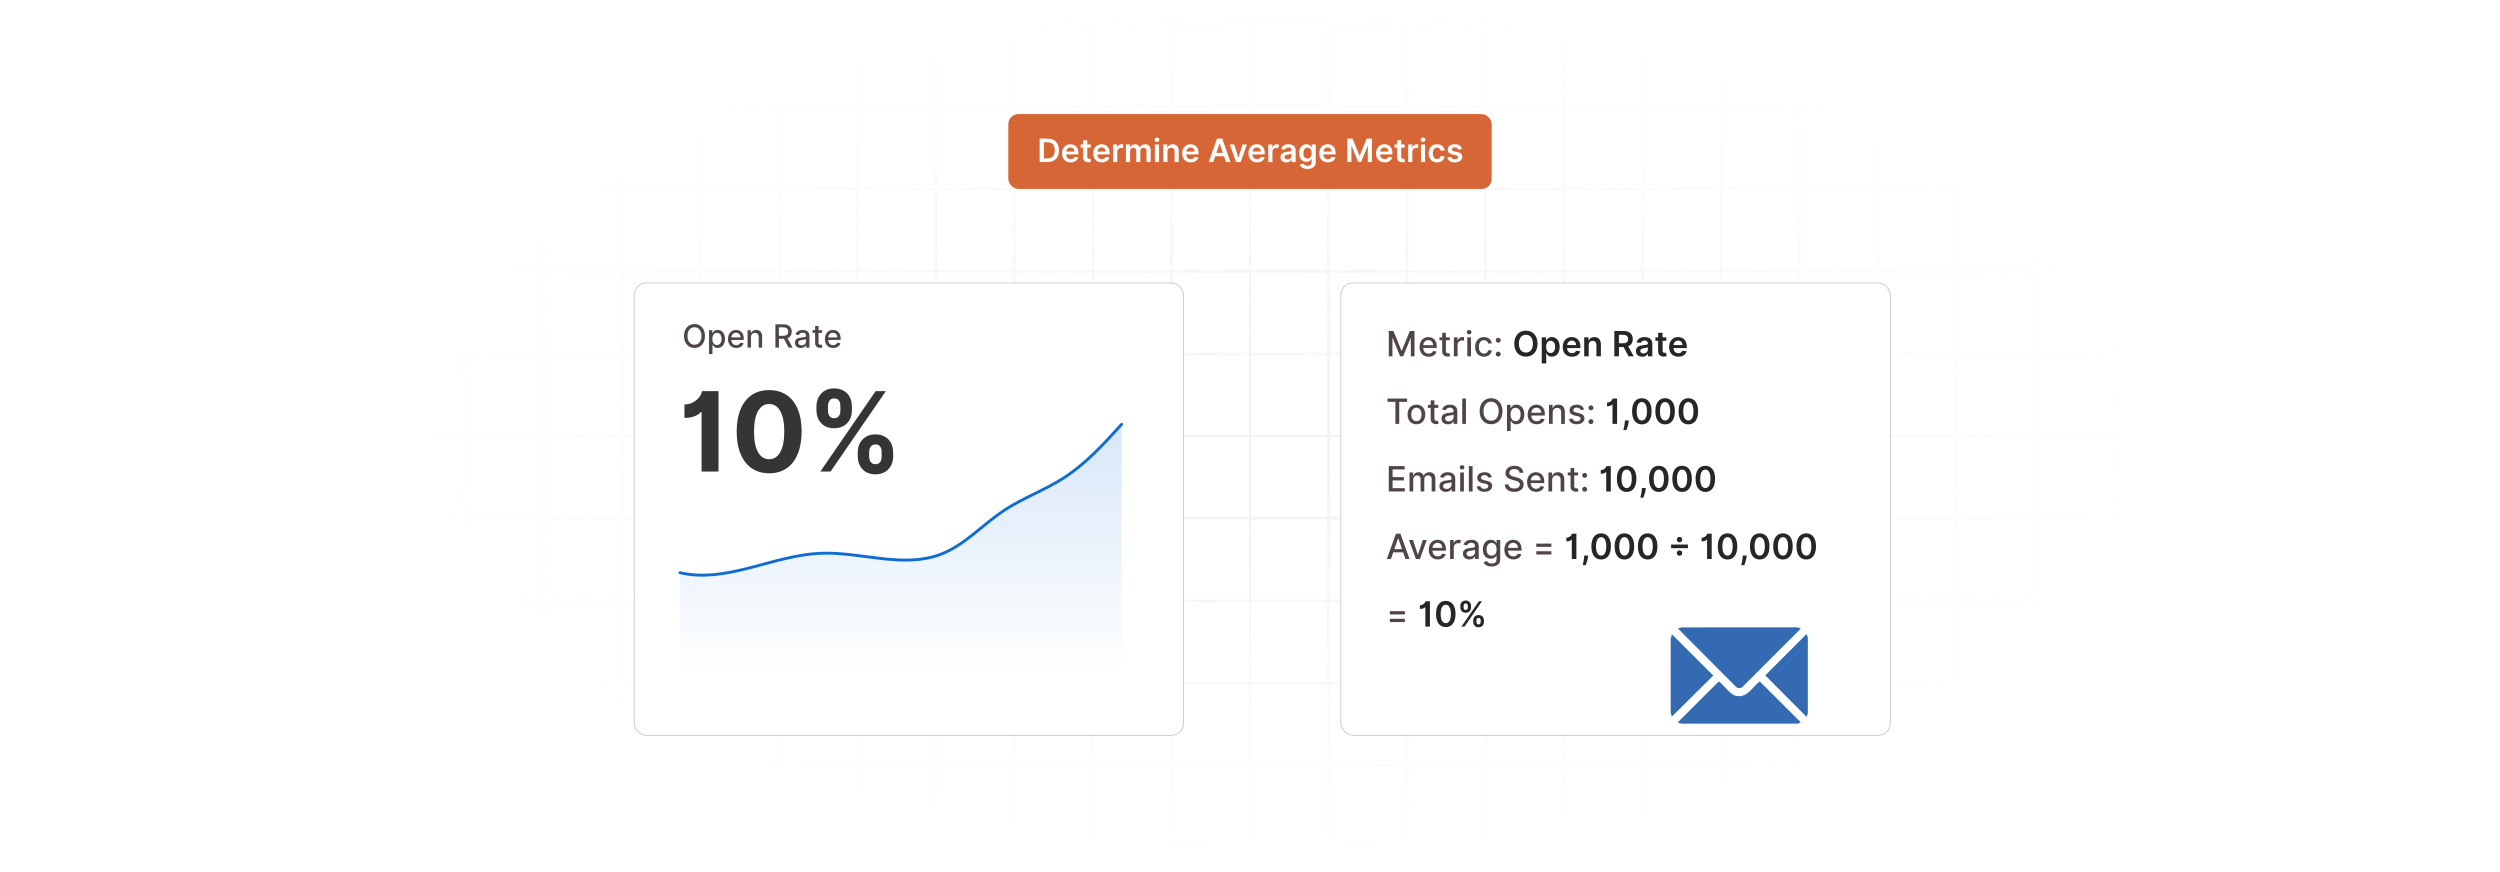 <?xml version="1.0" encoding="UTF-8"?>
<svg id="Layer_1" data-name="Layer 1" xmlns="http://www.w3.org/2000/svg" xmlns:xlink="http://www.w3.org/1999/xlink" viewBox="0 0 860 300">
  <defs>
    <filter id="luminosity-invert" x="39.647" y="-.272" width="782.115" height="300.272" color-interpolation-filters="sRGB" filterUnits="userSpaceOnUse">
      <feColorMatrix result="cm" values="-1 0 0 0 1 0 -1 0 0 1 0 0 -1 0 1 0 0 0 1 0"/>
    </filter>
    <radialGradient id="radial-gradient" cx="439.235" cy="148.479" fx="439.235" fy="148.479" r="298.487" gradientTransform="translate(0 74.962) scale(1 .495)" gradientUnits="userSpaceOnUse">
      <stop offset=".123" stop-color="#000" stop-opacity=".95"/>
      <stop offset="1" stop-color="#000" stop-opacity="0"/>
    </radialGradient>
    <mask id="mask" x="39.647" y="-.272" width="782.115" height="300.272" maskUnits="userSpaceOnUse">
      <g filter="url(#luminosity-invert)">
        <rect x="39.647" y="-.272" width="782.115" height="300.272" fill="url(#radial-gradient)"/>
      </g>
    </mask>
    <filter id="drop-shadow-1" x="187.88" y="66.938" width="249.6" height="216.48" filterUnits="userSpaceOnUse">
      <feOffset dx="4" dy="4"/>
      <feGaussianBlur result="blur" stdDeviation="10"/>
      <feFlood flood-color="#221f20" flood-opacity=".07"/>
      <feComposite in2="blur" operator="in"/>
      <feComposite in="SourceGraphic"/>
    </filter>
    <linearGradient id="linear-gradient" x1="309.864" y1="231.58" x2="309.864" y2="127.924" gradientUnits="userSpaceOnUse">
      <stop offset="0" stop-color="#0f6cd3" stop-opacity="0"/>
      <stop offset="1" stop-color="#0f6cd3"/>
    </linearGradient>
    <filter id="drop-shadow-2" x="430.76" y="66.938" width="250.08" height="216.48" filterUnits="userSpaceOnUse">
      <feOffset dx="4" dy="4"/>
      <feGaussianBlur result="blur-2" stdDeviation="10"/>
      <feFlood flood-color="#221f20" flood-opacity=".07"/>
      <feComposite in2="blur-2" operator="in"/>
      <feComposite in="SourceGraphic"/>
    </filter>
  </defs>
  <rect y="0" width="860" height="300" fill="#fff"/>
  <g mask="url(#mask)">
    <g opacity=".4">
      <path d="M808.41,291.922H51.59V8.078h756.819v283.845ZM52.09,291.422h755.819V8.578H52.09v282.845Z" fill="#e6e6e6" stroke="#d6d6d6" stroke-miterlimit="10" stroke-width=".25"/>
      <rect x="51.84" y="36.413" width="756.319" height=".5" fill="#e6e6e6" stroke="#d6d6d6" stroke-miterlimit="10" stroke-width=".25"/>
      <rect x="51.84" y="64.747" width="756.319" height=".5" fill="#e6e6e6" stroke="#d6d6d6" stroke-miterlimit="10" stroke-width=".25"/>
      <rect x="51.84" y="93.082" width="756.319" height=".5" fill="#e6e6e6" stroke="#d6d6d6" stroke-miterlimit="10" stroke-width=".25"/>
      <rect x="51.84" y="121.415" width="756.319" height=".5" fill="none" stroke="#d6d6d6" stroke-miterlimit="10" stroke-width=".25"/>
      <rect x="51.84" y="149.75" width="756.319" height=".5" fill="#e6e6e6" stroke="#d6d6d6" stroke-miterlimit="10" stroke-width=".25"/>
      <rect x="51.84" y="178.084" width="756.319" height=".5" fill="#e6e6e6" stroke="#d6d6d6" stroke-miterlimit="10" stroke-width=".25"/>
      <rect x="51.84" y="206.418" width="756.319" height=".5" fill="#e6e6e6" stroke="#d6d6d6" stroke-miterlimit="10" stroke-width=".25"/>
      <rect x="51.84" y="234.753" width="756.319" height=".5" fill="#e6e6e6" stroke="#d6d6d6" stroke-miterlimit="10" stroke-width=".25"/>
      <rect x="51.84" y="263.087" width="756.319" height=".5" fill="#e6e6e6" stroke="#d6d6d6" stroke-miterlimit="10" stroke-width=".25"/>
      <rect x="780.898" y="8.328" width=".5" height="283.345" fill="#e6e6e6" stroke="#d6d6d6" stroke-miterlimit="10" stroke-width=".25"/>
      <rect x="753.887" y="8.328" width=".5" height="283.345" fill="#e6e6e6" stroke="#d6d6d6" stroke-miterlimit="10" stroke-width=".25"/>
      <rect x="726.875" y="8.328" width=".5" height="283.345" fill="#e6e6e6" stroke="#d6d6d6" stroke-miterlimit="10" stroke-width=".25"/>
      <rect x="699.864" y="8.328" width=".5" height="283.345" fill="#e6e6e6" stroke="#d6d6d6" stroke-miterlimit="10" stroke-width=".25"/>
      <rect x="672.852" y="8.328" width=".5" height="283.345" fill="#e6e6e6" stroke="#d6d6d6" stroke-miterlimit="10" stroke-width=".25"/>
      <rect x="645.841" y="8.328" width=".5" height="283.345" fill="#e6e6e6" stroke="#d6d6d6" stroke-miterlimit="10" stroke-width=".25"/>
      <rect x="618.83" y="8.328" width=".5" height="283.345" fill="#e6e6e6" stroke="#d6d6d6" stroke-miterlimit="10" stroke-width=".25"/>
      <rect x="591.818" y="8.328" width=".5" height="283.345" fill="#e6e6e6" stroke="#d6d6d6" stroke-miterlimit="10" stroke-width=".25"/>
      <rect x="564.807" y="8.328" width=".5" height="283.345" fill="#e6e6e6" stroke="#d6d6d6" stroke-miterlimit="10" stroke-width=".25"/>
      <rect x="537.795" y="8.328" width=".5" height="283.345" fill="#e6e6e6" stroke="#d6d6d6" stroke-miterlimit="10" stroke-width=".25"/>
      <rect x="510.784" y="8.328" width=".5" height="283.345" fill="#e6e6e6" stroke="#d6d6d6" stroke-miterlimit="10" stroke-width=".25"/>
      <rect x="483.772" y="8.328" width=".5" height="283.345" fill="#e6e6e6" stroke="#d6d6d6" stroke-miterlimit="10" stroke-width=".25"/>
      <rect x="456.761" y="8.328" width=".5" height="283.345" fill="#e6e6e6" stroke="#d6d6d6" stroke-miterlimit="10" stroke-width=".25"/>
      <rect x="429.75" y="8.328" width=".5" height="283.345" fill="#e6e6e6" stroke="#d6d6d6" stroke-miterlimit="10" stroke-width=".25"/>
      <rect x="402.738" y="8.328" width=".5" height="283.345" fill="#e6e6e6" stroke="#d6d6d6" stroke-miterlimit="10" stroke-width=".25"/>
      <rect x="375.727" y="8.328" width=".5" height="283.345" fill="#e6e6e6" stroke="#d6d6d6" stroke-miterlimit="10" stroke-width=".25"/>
      <rect x="348.716" y="8.328" width=".5" height="283.345" fill="#e6e6e6" stroke="#d6d6d6" stroke-miterlimit="10" stroke-width=".25"/>
      <rect x="321.704" y="8.328" width=".5" height="283.345" fill="#e6e6e6" stroke="#d6d6d6" stroke-miterlimit="10" stroke-width=".25"/>
      <rect x="294.693" y="8.328" width=".5" height="283.345" fill="#e6e6e6" stroke="#d6d6d6" stroke-miterlimit="10" stroke-width=".25"/>
      <rect x="267.682" y="8.328" width=".5" height="283.345" fill="#e6e6e6" stroke="#d6d6d6" stroke-miterlimit="10" stroke-width=".25"/>
      <rect x="240.67" y="8.328" width=".5" height="283.345" fill="#e6e6e6" stroke="#d6d6d6" stroke-miterlimit="10" stroke-width=".25"/>
      <rect x="213.659" y="8.328" width=".5" height="283.345" fill="#e6e6e6" stroke="#d6d6d6" stroke-miterlimit="10" stroke-width=".25"/>
      <rect x="186.648" y="8.328" width=".5" height="283.345" fill="#e6e6e6" stroke="#d6d6d6" stroke-miterlimit="10" stroke-width=".25"/>
      <rect x="159.636" y="8.328" width=".5" height="283.345" fill="#e6e6e6" stroke="#d6d6d6" stroke-miterlimit="10" stroke-width=".25"/>
      <rect x="132.625" y="8.328" width=".5" height="283.345" fill="#e6e6e6" stroke="#d6d6d6" stroke-miterlimit="10" stroke-width=".25"/>
      <rect x="105.613" y="8.328" width=".5" height="283.345" fill="#e6e6e6" stroke="#d6d6d6" stroke-miterlimit="10" stroke-width=".25"/>
      <rect x="78.602" y="8.328" width=".5" height="283.345" fill="#e6e6e6" stroke="#d6d6d6" stroke-miterlimit="10" stroke-width=".25"/>
    </g>
  </g>
  <g>
    <rect x="214.159" y="93.332" width="188.996" height="155.607" rx="4.163" ry="4.163" fill="#fff" filter="url(#drop-shadow-1)" stroke="#bcbcbc" stroke-miterlimit="10" stroke-width=".25"/>
    <g>
      <path d="M238.904,119.688c-2.078,0-3.606-1.555-3.606-4.109,0-2.559,1.527-4.109,3.606-4.109,2.07,0,3.602,1.551,3.602,4.109s-1.531,4.109-3.602,4.109ZM238.904,112.571c-1.379,0-2.406,1.059-2.406,3.008s1.027,3.008,2.406,3.008c1.375,0,2.406-1.059,2.406-3.008s-1.031-3.008-2.406-3.008Z" fill="#4f4547"/>
      <path d="M243.912,113.579h1.141v.973h.098c.207-.371.609-1.051,1.723-1.051,1.449,0,2.519,1.145,2.519,3.09,0,1.941-1.055,3.106-2.508,3.106-1.094,0-1.523-.668-1.734-1.051h-.07v3.184h-1.168v-8.25ZM246.623,118.7c1.043,0,1.59-.918,1.59-2.121,0-1.191-.531-2.086-1.59-2.086-1.02,0-1.566.832-1.566,2.086,0,1.262.562,2.121,1.566,2.121Z" fill="#4f4547"/>
      <path d="M250.431,116.618c0-1.844,1.102-3.117,2.773-3.117,1.359,0,2.656.848,2.656,3.016v.414h-4.266c.031,1.156.703,1.805,1.703,1.805.664,0,1.172-.289,1.383-.856l1.105.199c-.266.977-1.191,1.621-2.5,1.621-1.77,0-2.856-1.219-2.856-3.082ZM254.716,116.055c-.004-.918-.598-1.59-1.504-1.59-.949,0-1.566.738-1.613,1.59h3.117Z" fill="#4f4547"/>
      <path d="M258.33,119.579h-1.168v-6h1.121v.977h.074c.277-.637.867-1.055,1.77-1.055,1.227,0,2.043.777,2.043,2.262v3.816h-1.168v-3.676c0-.871-.48-1.391-1.273-1.391-.812,0-1.398.547-1.398,1.504v3.562Z" fill="#4f4547"/>
      <path d="M266.74,111.579h2.852c1.855,0,2.769,1.035,2.769,2.508,0,1.074-.488,1.891-1.469,2.254l1.773,3.238h-1.375l-1.625-3.027h-1.719v3.027h-1.207v-8ZM269.478,115.512c1.176,0,1.668-.523,1.668-1.426,0-.906-.492-1.473-1.684-1.473h-1.516v2.898h1.531Z" fill="#4f4547"/>
      <path d="M273.459,117.883c0-1.363,1.164-1.66,2.301-1.793,1.078-.125,1.516-.117,1.516-.543v-.027c0-.68-.387-1.074-1.141-1.074-.785,0-1.223.41-1.395.836l-1.098-.25c.391-1.094,1.391-1.531,2.477-1.531.953,0,2.328.348,2.328,2.094v3.984h-1.141v-.82h-.047c-.223.449-.781.953-1.773.953-1.141,0-2.027-.648-2.027-1.828ZM277.279,117.415v-.773c-.168.168-1.066.27-1.445.32-.676.09-1.23.312-1.23.938,0,.578.477.875,1.137.875.973,0,1.539-.648,1.539-1.359Z" fill="#4f4547"/>
      <path d="M282.802,114.516h-1.23v3.301c0,.676.34.801.719.801.188,0,.332-.035.41-.051l.211.965c-.137.051-.387.121-.758.125-.922.019-1.754-.508-1.75-1.598v-3.543h-.879v-.938h.879v-1.438h1.168v1.438h1.23v.938Z" fill="#4f4547"/>
      <path d="M283.759,116.618c0-1.844,1.102-3.117,2.773-3.117,1.359,0,2.656.848,2.656,3.016v.414h-4.266c.031,1.156.703,1.805,1.703,1.805.664,0,1.172-.289,1.383-.856l1.105.199c-.266.977-1.191,1.621-2.5,1.621-1.77,0-2.856-1.219-2.856-3.082ZM288.044,116.055c-.004-.918-.598-1.59-1.504-1.59-.949,0-1.566.738-1.613,1.59h3.117Z" fill="#4f4547"/>
    </g>
    <g>
      <path d="M247.17,162.215h-5.833v-20.499h-.257c-.594.918-2.579,2.053-5.631,2.053v-4.646c3.551,0,5.928-2.877,5.996-4.564h5.726v27.656Z" fill="#353535"/>
      <path d="M253.424,148.413c.014-9.06,4.227-14.232,11.168-14.232,6.928,0,11.181,5.186,11.168,14.232-.014,9.115-4.213,14.409-11.168,14.409-6.968-.014-11.195-5.32-11.168-14.409ZM269.791,148.413c0-6.279-2.053-9.438-5.199-9.438-3.16,0-5.199,3.159-5.212,9.438-.014,6.374,2.039,9.562,5.212,9.562,3.16,0,5.212-3.188,5.199-9.562Z" fill="#353535"/>
      <path d="M280.867,139.744c.014-3.35,2.215-6.144,6.077-6.144,3.984,0,6.117,2.795,6.104,6.144v1.458c.013,3.35-2.174,6.117-6.104,6.117-3.943,0-6.063-2.795-6.077-6.117v-1.458ZM301.204,134.559h3.524l-19.014,27.656h-3.524l19.014-27.656ZM284.823,141.202c.014,1.323.527,2.66,2.12,2.66,1.647,0,2.161-1.337,2.147-2.66v-1.458c.013-1.323-.446-2.688-2.147-2.688-1.607,0-2.106,1.404-2.12,2.688v1.458ZM295.06,155.57c.013-3.321,2.188-6.144,6.09-6.144,3.97,0,6.104,2.795,6.09,6.144v1.459c.013,3.321-2.174,6.144-6.09,6.144-3.957,0-6.077-2.823-6.09-6.144v-1.459ZM298.989,157.029c.013,1.282.513,2.66,2.161,2.66s2.147-1.337,2.133-2.66v-1.459c.014-1.323-.432-2.687-2.133-2.687-1.621,0-2.147,1.363-2.161,2.687v1.459Z" fill="#353535"/>
    </g>
    <g>
      <path d="M233.903,197.005c15.958,3.763,31.932-5.978,48.313-6.674,13.9-.591,28.371,5.3,41.374.351,8.233-3.134,14.309-10.113,21.642-14.995,6.496-4.324,13.97-6.986,20.547-11.185,7.694-4.912,13.919-11.765,20.046-18.533v87.032h-151.922v-35.996Z" fill="url(#linear-gradient)" opacity=".2"/>
      <path d="M233.903,197.005c15.958,3.763,31.932-5.978,48.313-6.674,13.9-.591,28.371,5.3,41.374.351,8.233-3.134,14.309-10.113,21.642-14.995,6.496-4.324,13.97-6.986,20.547-11.185,7.694-4.912,13.919-11.765,20.046-18.533" fill="none" stroke="#0f6cd3" stroke-linecap="round" stroke-linejoin="round"/>
    </g>
  </g>
  <g>
    <g>
      <rect x="457.261" y="93.332" width="188.996" height="155.607" rx="4.163" ry="4.163" fill="#fff" filter="url(#drop-shadow-2)" stroke="#bcbcbc" stroke-miterlimit="10" stroke-width=".25"/>
      <g>
        <path d="M479.334,113.86l2.776,6.777h.102l2.776-6.777h1.596v8.719h-1.251v-6.31h-.081l-2.571,6.297h-1.039l-2.571-6.301h-.081v6.314h-1.251v-8.719h1.596Z" fill="#4f4547"/>
        <path d="M488.332,119.352c0-2.01,1.201-3.397,3.022-3.397,1.481,0,2.896.924,2.896,3.286v.451h-4.649c.034,1.261.767,1.967,1.856,1.967.724,0,1.277-.315,1.507-.932l1.205.217c-.29,1.065-1.299,1.767-2.725,1.767-1.929,0-3.112-1.328-3.112-3.358ZM493.002,118.739c-.004-1.001-.651-1.732-1.639-1.732-1.034,0-1.707.804-1.758,1.732h3.397Z" fill="#4f4547"/>
        <path d="M498.727,117.061h-1.341v3.598c0,.736.37.873.783.873.204,0,.362-.039.447-.056l.23,1.052c-.148.055-.421.132-.825.136-1.005.021-1.912-.554-1.907-1.741v-3.861h-.958v-1.022h.958v-1.566h1.272v1.566h1.341v1.022Z" fill="#4f4547"/>
        <path d="M500.136,116.04h1.23v1.039h.068c.238-.703.894-1.137,1.66-1.137.161,0,.413.013.54.029v1.218c-.102-.029-.399-.076-.664-.076-.902,0-1.562.617-1.562,1.473v3.993h-1.272v-6.539Z" fill="#4f4547"/>
        <path d="M504.585,114.273c0-.417.361-.762.805-.762.439,0,.805.345.805.762s-.366.758-.805.758c-.443,0-.805-.341-.805-.758ZM504.746,116.04h1.273v6.539h-1.273v-6.539Z" fill="#4f4547"/>
        <path d="M507.44,119.339c0-1.997,1.191-3.385,3.035-3.385,1.485,0,2.562.877,2.699,2.196h-1.239c-.136-.612-.63-1.124-1.438-1.124-1.065,0-1.772.882-1.772,2.282,0,1.426.694,2.324,1.772,2.324.728,0,1.277-.417,1.438-1.124h1.239c-.141,1.273-1.142,2.201-2.687,2.201-1.898,0-3.048-1.4-3.048-3.371Z" fill="#4f4547"/>
        <path d="M514.535,117.048c0-.464.383-.847.852-.847.464,0,.852.383.852.847,0,.473-.388.852-.852.852-.469,0-.852-.379-.852-.852ZM514.535,121.808c0-.464.383-.848.852-.848.464,0,.852.384.852.848,0,.473-.388.852-.852.852-.469,0-.852-.379-.852-.852Z" fill="#4f4547"/>
        <path d="M524.912,122.698c-2.291,0-4.006-1.664-4.006-4.479,0-2.818,1.715-4.479,4.006-4.479,2.286,0,4.006,1.66,4.006,4.479s-1.72,4.479-4.006,4.479ZM524.912,115.159c-1.418,0-2.418,1.077-2.418,3.061s1,3.061,2.418,3.061c1.422,0,2.418-1.077,2.418-3.061s-.996-3.061-2.418-3.061Z" fill="#262626"/>
        <path d="M530.357,116.04h1.516v1.081h.09c.233-.473.715-1.166,1.868-1.166,1.512,0,2.699,1.184,2.699,3.363,0,2.154-1.153,3.376-2.694,3.376-1.124,0-1.631-.669-1.873-1.145h-.065v3.482h-1.541v-8.991ZM533.405,121.429c1.018,0,1.555-.894,1.555-2.12,0-1.218-.528-2.09-1.555-2.09-.991,0-1.536.821-1.536,2.09s.553,2.12,1.536,2.12Z" fill="#262626"/>
        <path d="M537.572,119.347c0-2.018,1.222-3.393,3.095-3.393,1.609,0,2.988,1.009,2.988,3.304v.473h-4.555c.013,1.119.673,1.774,1.669,1.774.664,0,1.175-.289,1.384-.843l1.438.162c-.273,1.137-1.319,1.882-2.844,1.882-1.971,0-3.176-1.308-3.176-3.359ZM542.179,118.692c-.009-.89-.605-1.537-1.49-1.537-.92,0-1.537.702-1.584,1.537h3.074Z" fill="#262626"/>
        <path d="M546.507,122.579h-1.541v-6.539h1.473v1.111h.076c.299-.729.971-1.196,1.95-1.196,1.35,0,2.243.894,2.239,2.461v4.163h-1.541v-3.925c0-.873-.477-1.397-1.273-1.397-.812,0-1.383.545-1.383,1.49v3.831Z" fill="#262626"/>
        <path d="M555.329,113.86h3.269c2.001,0,3.073,1.124,3.073,2.788,0,1.184-.54,2.061-1.566,2.474l1.886,3.457h-1.763l-1.711-3.193h-1.609v3.193h-1.579v-8.719ZM558.364,118.075c1.171,0,1.698-.498,1.698-1.427,0-.928-.527-1.469-1.707-1.469h-1.447v2.896h1.456Z" fill="#262626"/>
        <path d="M562.761,120.744c0-1.473,1.214-1.852,2.482-1.988,1.153-.123,1.617-.144,1.617-.587v-.025c0-.644-.392-1.01-1.106-1.01-.754,0-1.188.384-1.341.83l-1.44-.204c.341-1.191,1.397-1.805,2.772-1.805,1.247,0,2.656.519,2.656,2.248v4.376h-1.481v-.898h-.051c-.281.55-.894,1.03-1.92,1.03-1.247,0-2.188-.681-2.188-1.967ZM566.865,120.233v-.77c-.2.162-1.01.264-1.414.319-.69.098-1.204.345-1.204.936,0,.566.459.86,1.103.86.928,0,1.516-.618,1.516-1.346Z" fill="#262626"/>
        <path d="M573.227,117.232h-1.29v3.38c0,.621.311.758.698.758.191,0,.366-.038.451-.06l.26,1.205c-.166.055-.468.14-.906.153-1.158.033-2.052-.571-2.044-1.801v-3.636h-.928v-1.192h.928v-1.566h1.541v1.566h1.29v1.192Z" fill="#262626"/>
        <path d="M574.173,119.347c0-2.018,1.223-3.393,3.096-3.393,1.608,0,2.988,1.009,2.988,3.304v.473h-4.556c.013,1.119.673,1.774,1.669,1.774.664,0,1.175-.289,1.384-.843l1.44.162c-.273,1.137-1.32,1.882-2.845,1.882-1.971,0-3.176-1.308-3.176-3.359ZM578.779,118.692c-.008-.89-.605-1.537-1.49-1.537-.919,0-1.536.702-1.583,1.537h3.073Z" fill="#262626"/>
        <path d="M477.308,137.102h6.748v1.133h-2.721v7.586h-1.31v-7.586h-2.717v-1.133Z" fill="#4f4547"/>
        <path d="M484.198,142.582c0-2.035,1.205-3.385,3.049-3.385,1.843,0,3.048,1.35,3.048,3.385,0,2.022-1.205,3.371-3.048,3.371-1.844,0-3.049-1.35-3.049-3.371ZM489.009,142.577c0-1.251-.561-2.315-1.758-2.315-1.205,0-1.767,1.065-1.767,2.315,0,1.256.561,2.308,1.767,2.308,1.196,0,1.758-1.052,1.758-2.308Z" fill="#4f4547"/>
        <path d="M494.772,140.303h-1.342v3.598c0,.736.371.873.784.873.204,0,.361-.039.446-.056l.231,1.052c-.149.055-.422.132-.826.136-1.005.021-1.911-.554-1.907-1.741v-3.861h-.958v-1.022h.958v-1.566h1.272v1.566h1.342v1.022Z" fill="#4f4547"/>
        <path d="M495.875,143.973c0-1.485,1.269-1.81,2.507-1.954,1.175-.136,1.652-.128,1.652-.592v-.029c0-.741-.422-1.171-1.243-1.171-.856,0-1.333.447-1.52.911l-1.195-.273c.425-1.192,1.515-1.669,2.698-1.669,1.039,0,2.538.379,2.538,2.281v4.343h-1.243v-.894h-.052c-.242.489-.852,1.038-1.933,1.038-1.243,0-2.209-.706-2.209-1.992ZM500.038,143.462v-.843c-.183.183-1.162.294-1.575.349-.736.098-1.341.341-1.341,1.022,0,.631.519.954,1.238.954,1.06,0,1.678-.707,1.678-1.481Z" fill="#4f4547"/>
        <path d="M504.285,145.821h-1.273v-8.719h1.273v8.719Z" fill="#4f4547"/>
        <path d="M512.929,145.94c-2.265,0-3.93-1.694-3.93-4.479,0-2.788,1.665-4.479,3.93-4.479,2.257,0,3.925,1.69,3.925,4.479s-1.668,4.479-3.925,4.479ZM512.929,138.183c-1.503,0-2.622,1.154-2.622,3.278s1.119,3.278,2.622,3.278c1.499,0,2.622-1.154,2.622-3.278s-1.123-3.278-2.622-3.278Z" fill="#4f4547"/>
        <path d="M518.395,139.282h1.243v1.06h.106c.226-.404.664-1.145,1.877-1.145,1.58,0,2.746,1.247,2.746,3.367,0,2.116-1.149,3.385-2.733,3.385-1.191,0-1.66-.729-1.89-1.145h-.077v3.47h-1.272v-8.991ZM521.35,144.863c1.137,0,1.733-1,1.733-2.312,0-1.299-.579-2.273-1.733-2.273-1.11,0-1.707.907-1.707,2.273,0,1.375.613,2.312,1.707,2.312Z" fill="#4f4547"/>
        <path d="M525.508,142.594c0-2.01,1.201-3.397,3.022-3.397,1.481,0,2.896.924,2.896,3.286v.451h-4.649c.034,1.261.767,1.967,1.856,1.967.724,0,1.277-.315,1.507-.932l1.205.217c-.29,1.065-1.299,1.767-2.725,1.767-1.929,0-3.112-1.328-3.112-3.358ZM530.178,141.981c-.004-1.001-.651-1.732-1.639-1.732-1.034,0-1.707.804-1.758,1.732h3.397Z" fill="#4f4547"/>
        <path d="M534.123,145.821h-1.273v-6.539h1.223v1.065h.08c.303-.694.945-1.149,1.929-1.149,1.337,0,2.227.847,2.227,2.465v4.159h-1.272v-4.006c0-.949-.523-1.516-1.388-1.516-.886,0-1.524.596-1.524,1.639v3.883Z" fill="#4f4547"/>
        <path d="M543.765,141.083c-.149-.439-.516-.877-1.308-.877-.724,0-1.269.357-1.264.86-.005.442.307.685,1.025.856l1.039.238c1.2.276,1.788.847,1.788,1.77,0,1.184-1.094,2.022-2.674,2.022-1.469,0-2.431-.651-2.644-1.81l1.23-.186c.153.643.643.971,1.405.971.834,0,1.375-.397,1.375-.903,0-.408-.294-.69-.924-.83l-1.107-.242c-1.226-.273-1.788-.89-1.788-1.818,0-1.157,1.048-1.937,2.524-1.937,1.414,0,2.21.664,2.474,1.682l-1.153.204Z" fill="#4f4547"/>
        <path d="M546.436,140.291c0-.464.383-.847.852-.847.464,0,.852.383.852.847,0,.473-.388.852-.852.852-.469,0-.852-.379-.852-.852ZM546.436,145.05c0-.464.383-.848.852-.848.464,0,.852.384.852.848,0,.473-.388.852-.852.852-.469,0-.852-.379-.852-.852Z" fill="#4f4547"/>
        <path d="M556.28,145.821h-1.584v-6.701h-.072c-.17.269-.821.647-1.801.647v-1.277c1.2,0,1.907-1.005,1.941-1.388h1.516v8.719Z" fill="#262626"/>
        <path d="M560.274,145.097c-.119,1.072-.592,2.315-.796,2.853h-1.039c.124-.516.426-1.69.498-2.844l.03-.477h1.362l-.056.469Z" fill="#262626"/>
        <path d="M561.432,141.47c.004-2.849,1.264-4.487,3.358-4.487s3.359,1.644,3.359,4.487c0,2.86-1.256,4.521-3.359,4.517-2.103,0-3.358-1.66-3.358-4.517ZM566.557,141.47c-.004-2.078-.681-3.172-1.767-3.172-1.081,0-1.758,1.094-1.763,3.172-.004,2.095.678,3.185,1.763,3.185,1.09,0,1.767-1.09,1.767-3.185Z" fill="#262626"/>
        <path d="M569.435,141.47c.004-2.849,1.264-4.487,3.358-4.487s3.359,1.644,3.359,4.487c0,2.86-1.256,4.521-3.359,4.517-2.103,0-3.358-1.66-3.358-4.517ZM574.56,141.47c-.004-2.078-.681-3.172-1.767-3.172-1.081,0-1.758,1.094-1.763,3.172-.004,2.095.678,3.185,1.763,3.185,1.09,0,1.767-1.09,1.767-3.185Z" fill="#262626"/>
        <path d="M577.438,141.47c.004-2.849,1.264-4.487,3.358-4.487s3.359,1.644,3.359,4.487c0,2.86-1.256,4.521-3.359,4.517-2.103,0-3.358-1.66-3.358-4.517ZM582.562,141.47c-.004-2.078-.681-3.172-1.767-3.172-1.081,0-1.758,1.094-1.763,3.172-.004,2.095.678,3.185,1.763,3.185,1.09,0,1.767-1.09,1.767-3.185Z" fill="#262626"/>
        <path d="M477.738,160.344h5.466v1.133h-4.15v2.656h3.865v1.128h-3.865v2.669h4.201v1.133h-5.517v-8.719Z" fill="#4f4547"/>
        <path d="M484.871,162.524h1.223v1.065h.08c.273-.72.916-1.149,1.78-1.149.872,0,1.473.434,1.758,1.149h.068c.315-.698,1.022-1.149,1.963-1.149,1.183,0,2.018.745,2.018,2.239v4.385h-1.273v-4.266c0-.886-.553-1.26-1.226-1.26-.83,0-1.312.57-1.312,1.357v4.168h-1.269v-4.347c0-.711-.489-1.179-1.196-1.179-.724,0-1.341.612-1.341,1.494v4.031h-1.273v-6.539Z" fill="#4f4547"/>
        <path d="M495.167,167.215c0-1.485,1.269-1.81,2.508-1.954,1.175-.136,1.651-.128,1.651-.592v-.029c0-.741-.421-1.171-1.243-1.171-.856,0-1.332.447-1.52.911l-1.196-.273c.426-1.192,1.516-1.669,2.699-1.669,1.039,0,2.537.379,2.537,2.281v4.343h-1.243v-.894h-.051c-.243.489-.852,1.038-1.933,1.038-1.243,0-2.21-.706-2.21-1.992ZM499.331,166.705v-.843c-.184.183-1.163.294-1.575.349-.737.098-1.342.341-1.342,1.022,0,.631.519.954,1.239.954,1.06,0,1.678-.707,1.678-1.481Z" fill="#4f4547"/>
        <path d="M502.143,160.757c0-.417.362-.762.805-.762.439,0,.805.345.805.762s-.366.758-.805.758c-.442,0-.805-.341-.805-.758ZM502.305,162.524h1.272v6.539h-1.272v-6.539Z" fill="#4f4547"/>
        <path d="M506.565,169.063h-1.272v-8.719h1.272v8.719Z" fill="#4f4547"/>
        <path d="M512.025,164.325c-.148-.439-.515-.877-1.307-.877-.724,0-1.269.357-1.265.86-.004.442.307.685,1.026.856l1.038.238c1.201.276,1.788.847,1.788,1.77,0,1.184-1.094,2.022-2.673,2.022-1.469,0-2.431-.651-2.644-1.81l1.23-.186c.153.643.644.971,1.405.971.834,0,1.375-.397,1.375-.903,0-.408-.294-.69-.924-.83l-1.106-.242c-1.227-.273-1.788-.89-1.788-1.818,0-1.157,1.047-1.937,2.524-1.937,1.413,0,2.209.664,2.474,1.682l-1.154.204Z" fill="#4f4547"/>
        <path d="M520.941,161.362c-1.073,0-1.75.549-1.75,1.29-.004.834.902,1.153,1.584,1.328l.852.222c1.106.273,2.507.881,2.507,2.452,0,1.477-1.179,2.554-3.227,2.554-1.954,0-3.176-.975-3.261-2.554h1.319c.076.949.92,1.4,1.933,1.4,1.12,0,1.933-.562,1.933-1.413,0-.775-.72-1.082-1.651-1.329l-1.03-.28c-1.4-.379-2.269-1.09-2.269-2.304,0-1.503,1.341-2.503,3.091-2.503,1.772,0,3.006,1.013,3.044,2.409h-1.269c-.094-.805-.805-1.272-1.805-1.272Z" fill="#4f4547"/>
        <path d="M525.316,165.836c0-2.01,1.201-3.397,3.022-3.397,1.481,0,2.896.924,2.896,3.286v.451h-4.649c.034,1.261.767,1.967,1.856,1.967.724,0,1.277-.315,1.507-.932l1.205.217c-.29,1.065-1.299,1.767-2.725,1.767-1.929,0-3.112-1.328-3.112-3.358ZM529.986,165.223c-.004-1.001-.651-1.732-1.639-1.732-1.034,0-1.707.804-1.758,1.732h3.397Z" fill="#4f4547"/>
        <path d="M533.932,169.063h-1.273v-6.539h1.223v1.065h.08c.303-.694.945-1.149,1.929-1.149,1.337,0,2.227.847,2.227,2.465v4.159h-1.272v-4.006c0-.949-.523-1.516-1.388-1.516-.886,0-1.524.596-1.524,1.639v3.883Z" fill="#4f4547"/>
        <path d="M542.879,163.545h-1.342v3.598c0,.736.371.873.784.873.204,0,.361-.039.446-.056l.231,1.052c-.149.055-.422.132-.826.136-1.005.021-1.911-.554-1.907-1.741v-3.861h-.958v-1.022h.958v-1.566h1.272v1.566h1.342v1.022Z" fill="#4f4547"/>
        <path d="M544.274,163.533c0-.464.384-.847.852-.847.464,0,.852.383.852.847,0,.473-.388.852-.852.852-.468,0-.852-.379-.852-.852ZM544.274,168.292c0-.464.384-.848.852-.848.464,0,.852.384.852.848,0,.473-.388.852-.852.852-.468,0-.852-.379-.852-.852Z" fill="#4f4547"/>
        <path d="M554.119,169.063h-1.583v-6.701h-.072c-.171.269-.822.647-1.801.647v-1.277c1.2,0,1.907-1.005,1.94-1.388h1.516v8.719Z" fill="#262626"/>
        <path d="M556.207,164.712c.005-2.849,1.265-4.487,3.359-4.487s3.358,1.644,3.358,4.487c0,2.86-1.256,4.521-3.358,4.517-2.103,0-3.359-1.66-3.359-4.517ZM561.333,164.712c-.005-2.078-.682-3.172-1.767-3.172-1.082,0-1.759,1.094-1.763,3.172-.004,2.095.677,3.185,1.763,3.185,1.09,0,1.767-1.09,1.767-3.185Z" fill="#262626"/>
        <path d="M566.117,168.339c-.119,1.072-.592,2.315-.797,2.853h-1.038c.123-.516.426-1.69.498-2.844l.029-.477h1.362l-.055.469Z" fill="#262626"/>
        <path d="M567.273,164.712c.005-2.849,1.265-4.487,3.359-4.487s3.358,1.644,3.358,4.487c0,2.86-1.256,4.521-3.358,4.517-2.103,0-3.359-1.66-3.359-4.517ZM572.399,164.712c-.005-2.078-.682-3.172-1.767-3.172-1.082,0-1.759,1.094-1.763,3.172-.004,2.095.677,3.185,1.763,3.185,1.09,0,1.767-1.09,1.767-3.185Z" fill="#262626"/>
        <path d="M575.276,164.712c.005-2.849,1.265-4.487,3.359-4.487s3.358,1.644,3.358,4.487c0,2.86-1.256,4.521-3.358,4.517-2.103,0-3.359-1.66-3.359-4.517ZM580.402,164.712c-.005-2.078-.682-3.172-1.767-3.172-1.082,0-1.759,1.094-1.763,3.172-.004,2.095.677,3.185,1.763,3.185,1.09,0,1.767-1.09,1.767-3.185Z" fill="#262626"/>
        <path d="M583.279,164.712c.005-2.849,1.265-4.487,3.359-4.487s3.358,1.644,3.358,4.487c0,2.86-1.256,4.521-3.358,4.517-2.103,0-3.359-1.66-3.359-4.517ZM588.405,164.712c-.005-2.078-.682-3.172-1.767-3.172-1.082,0-1.759,1.094-1.763,3.172-.004,2.095.677,3.185,1.763,3.185,1.09,0,1.767-1.09,1.767-3.185Z" fill="#262626"/>
        <path d="M477.078,192.305l3.138-8.719h1.52l3.138,8.719h-1.397l-.796-2.308h-3.406l-.8,2.308h-1.397ZM482.298,188.891l-1.286-3.721h-.068l-1.285,3.721h2.64Z" fill="#4f4547"/>
        <path d="M488.44,192.305h-1.362l-2.375-6.539h1.366l1.656,5.032h.067l1.652-5.032h1.366l-2.371,6.539Z" fill="#4f4547"/>
        <path d="M491.49,189.079c0-2.01,1.2-3.397,3.022-3.397,1.481,0,2.894.924,2.894,3.286v.451h-4.648c.034,1.261.766,1.967,1.855,1.967.725,0,1.277-.315,1.508-.932l1.204.217c-.289,1.065-1.298,1.767-2.725,1.767-1.928,0-3.111-1.328-3.111-3.358ZM496.16,188.465c-.004-1.001-.651-1.732-1.639-1.732-1.035,0-1.708.804-1.759,1.732h3.397Z" fill="#4f4547"/>
        <path d="M498.831,185.766h1.23v1.039h.068c.238-.703.886-1.137,1.66-1.137.357,0,.639.094.856.238l-.408,1.065c-.153-.077-.345-.128-.592-.128-.881,0-1.541.617-1.541,1.469v3.993h-1.273v-6.539Z" fill="#4f4547"/>
        <path d="M503.247,190.458c0-1.485,1.269-1.81,2.507-1.954,1.175-.136,1.652-.128,1.652-.592v-.029c0-.741-.422-1.171-1.243-1.171-.856,0-1.333.447-1.52.911l-1.195-.273c.425-1.192,1.515-1.669,2.698-1.669,1.039,0,2.538.379,2.538,2.281v4.343h-1.243v-.894h-.052c-.242.489-.852,1.038-1.933,1.038-1.243,0-2.209-.706-2.209-1.992ZM507.41,189.947v-.843c-.183.183-1.162.294-1.575.349-.736.098-1.341.341-1.341,1.022,0,.631.519.954,1.238.954,1.06,0,1.678-.707,1.678-1.481Z" fill="#4f4547"/>
        <path d="M510.346,193.412l1.095-.451c.226.362.639.894,1.698.894.967,0,1.669-.447,1.669-1.456v-1.286h-.081c-.23.418-.694,1.095-1.895,1.095-1.545,0-2.733-1.111-2.733-3.197,0-2.082,1.163-3.329,2.742-3.329,1.218,0,1.669.74,1.895,1.145h.094v-1.06h1.247v6.684c0,1.669-1.286,2.431-2.95,2.431-1.562,0-2.436-.681-2.78-1.469ZM514.82,188.993c0-1.323-.596-2.231-1.707-2.231-1.149,0-1.728.975-1.728,2.231,0,1.286.592,2.159,1.728,2.159,1.099,0,1.707-.81,1.707-2.159Z" fill="#4f4547"/>
        <path d="M517.497,189.079c0-2.01,1.2-3.397,3.022-3.397,1.481,0,2.894.924,2.894,3.286v.451h-4.648c.034,1.261.766,1.967,1.855,1.967.725,0,1.277-.315,1.508-.932l1.204.217c-.289,1.065-1.298,1.767-2.725,1.767-1.928,0-3.111-1.328-3.111-3.358ZM522.167,188.465c-.004-1.001-.651-1.732-1.639-1.732-1.035,0-1.708.804-1.759,1.732h3.397Z" fill="#4f4547"/>
        <path d="M528.482,187h5.181v1.12h-5.181v-1.12ZM528.482,189.624h5.181v1.119h-5.181v-1.119Z" fill="#4f4547"/>
        <path d="M542.281,192.305h-1.583v-6.701h-.072c-.171.269-.822.647-1.801.647v-1.277c1.2,0,1.907-1.005,1.94-1.388h1.516v8.719Z" fill="#262626"/>
        <path d="M546.276,191.582c-.119,1.072-.592,2.315-.797,2.853h-1.038c.123-.516.426-1.69.498-2.844l.029-.477h1.362l-.055.469Z" fill="#262626"/>
        <path d="M547.433,187.955c.005-2.849,1.265-4.487,3.359-4.487s3.358,1.644,3.358,4.487c0,2.86-1.256,4.521-3.358,4.517-2.103,0-3.359-1.66-3.359-4.517ZM552.559,187.955c-.005-2.078-.682-3.172-1.767-3.172-1.082,0-1.759,1.094-1.763,3.172-.004,2.095.677,3.185,1.763,3.185,1.09,0,1.767-1.09,1.767-3.185Z" fill="#262626"/>
        <path d="M555.436,187.955c.005-2.849,1.265-4.487,3.359-4.487s3.358,1.644,3.358,4.487c0,2.86-1.256,4.521-3.358,4.517-2.103,0-3.359-1.66-3.359-4.517ZM560.562,187.955c-.005-2.078-.682-3.172-1.767-3.172-1.082,0-1.759,1.094-1.763,3.172-.004,2.095.677,3.185,1.763,3.185,1.09,0,1.767-1.09,1.767-3.185Z" fill="#262626"/>
        <path d="M563.438,187.955c.005-2.849,1.265-4.487,3.359-4.487s3.358,1.644,3.358,4.487c0,2.86-1.256,4.521-3.358,4.517-2.103,0-3.359-1.66-3.359-4.517ZM568.564,187.955c-.005-2.078-.682-3.172-1.767-3.172-1.082,0-1.759,1.094-1.763,3.172-.004,2.095.677,3.185,1.763,3.185,1.09,0,1.767-1.09,1.767-3.185Z" fill="#262626"/>
        <path d="M580.648,188.588h-5.79v-1.281h5.79v1.281ZM576.809,185.625c0-.511.421-.928.945-.928.511,0,.924.417.924.928,0,.519-.413.941-.924.941-.524,0-.945-.422-.945-.941ZM576.809,190.253c0-.507.421-.929.945-.929.506,0,.924.422.924.929,0,.523-.418.94-.924.94-.524,0-.945-.417-.945-.94Z" fill="#262626"/>
        <path d="M588.824,192.305h-1.584v-6.701h-.072c-.17.269-.821.647-1.801.647v-1.277c1.2,0,1.907-1.005,1.941-1.388h1.516v8.719Z" fill="#262626"/>
        <path d="M590.911,187.955c.005-2.849,1.265-4.487,3.359-4.487s3.358,1.644,3.358,4.487c0,2.86-1.256,4.521-3.358,4.517-2.103,0-3.359-1.66-3.359-4.517ZM596.037,187.955c-.005-2.078-.682-3.172-1.767-3.172-1.082,0-1.759,1.094-1.763,3.172-.004,2.095.677,3.185,1.763,3.185,1.09,0,1.767-1.09,1.767-3.185Z" fill="#262626"/>
        <path d="M600.821,191.582c-.119,1.072-.592,2.315-.796,2.853h-1.039c.124-.516.426-1.69.498-2.844l.03-.477h1.362l-.056.469Z" fill="#262626"/>
        <path d="M601.979,187.955c.004-2.849,1.264-4.487,3.358-4.487s3.359,1.644,3.359,4.487c0,2.86-1.256,4.521-3.359,4.517-2.103,0-3.358-1.66-3.358-4.517ZM607.104,187.955c-.004-2.078-.681-3.172-1.767-3.172-1.081,0-1.758,1.094-1.763,3.172-.004,2.095.678,3.185,1.763,3.185,1.09,0,1.767-1.09,1.767-3.185Z" fill="#262626"/>
        <path d="M609.981,187.955c.004-2.849,1.264-4.487,3.358-4.487s3.359,1.644,3.359,4.487c0,2.86-1.256,4.521-3.359,4.517-2.103,0-3.358-1.66-3.358-4.517ZM615.106,187.955c-.004-2.078-.681-3.172-1.767-3.172-1.081,0-1.758,1.094-1.763,3.172-.004,2.095.678,3.185,1.763,3.185,1.09,0,1.767-1.09,1.767-3.185Z" fill="#262626"/>
        <path d="M617.984,187.955c.004-2.849,1.264-4.487,3.358-4.487s3.359,1.644,3.359,4.487c0,2.86-1.256,4.521-3.359,4.517-2.103,0-3.358-1.66-3.358-4.517ZM623.109,187.955c-.004-2.078-.681-3.172-1.767-3.172-1.081,0-1.758,1.094-1.763,3.172-.004,2.095.678,3.185,1.763,3.185,1.09,0,1.767-1.09,1.767-3.185Z" fill="#262626"/>
        <path d="M478.1,210.243h5.182v1.12h-5.182v-1.12ZM478.1,212.866h5.182v1.119h-5.182v-1.119Z" fill="#4f4547"/>
        <path d="M491.899,215.547h-1.583v-6.701h-.072c-.171.269-.822.647-1.801.647v-1.277c1.2,0,1.907-1.005,1.94-1.388h1.516v8.719Z" fill="#262626"/>
        <path d="M493.987,211.197c.004-2.849,1.264-4.487,3.358-4.487s3.359,1.644,3.359,4.487c0,2.86-1.256,4.521-3.359,4.517-2.103,0-3.358-1.66-3.358-4.517ZM499.112,211.197c-.004-2.078-.681-3.172-1.767-3.172-1.081,0-1.758,1.094-1.763,3.172-.004,2.095.678,3.185,1.763,3.185,1.09,0,1.767-1.09,1.767-3.185Z" fill="#262626"/>
        <path d="M502.356,208.463c.004-1.022.673-1.877,1.848-1.877,1.205,0,1.844.856,1.839,1.877v.46c.005,1.022-.651,1.869-1.839,1.869-1.2,0-1.844-.856-1.848-1.869v-.46ZM508.732,206.829h1.069l-5.994,8.719h-1.069l5.994-8.719ZM503.476,208.923c.004.451.183.898.728.898s.724-.447.72-.898v-.46c.004-.451-.158-.907-.72-.907-.541,0-.724.46-.728.907v.46ZM506.787,213.453c.005-1.013.664-1.877,1.844-1.877,1.209,0,1.848.856,1.843,1.877v.46c.005,1.014-.651,1.877-1.843,1.877-1.196,0-1.839-.863-1.844-1.877v-.46ZM507.898,213.913c.004.447.188.898.732.898s.728-.447.724-.898v-.46c.004-.451-.162-.906-.724-.906-.536,0-.729.455-.732.906v.46Z" fill="#262626"/>
      </g>
    </g>
    <g>
      <path d="M618.302,248.939h-39.991c-.19-.158-1.256-.188-1.062-.554l14.021-13.986c1.791,1.256,3.874,4.664,6.11,5.016,3.871.609,5.338-3.049,7.963-5.016l14.021,13.986c.147.278-.861.529-1.062.554Z" fill="#346ab2"/>
      <path d="M621.895,245.348c-.163.339-.177.744-.349,1.081-.044.087.024.148-.157.115l-14.139-14.211,14.139-14.145c.181-.033.113.028.157.115.092.18.325.895.349,1.081v25.963Z" fill="#346ab2"/>
      <path d="M578.383,215.82l39.6-.029c.236.028,1.491.21,1.424.507l-20.084,20.076c-.536.466-1.497.465-2.031,0l-20.085-20.164,1.177-.39Z" fill="#346ab2"/>
      <polygon points="575.087 246.545 574.714 245.029 574.713 219.795 575.133 218.187 589.362 232.4 575.087 246.545" fill="#346ab2"/>
    </g>
  </g>
  <g>
    <rect x="346.858" y="39.248" width="166.283" height="25.749" rx="3.455" ry="3.455" fill="#d76636"/>
    <g>
      <path d="M357.642,55.748v-8.062h2.787c2.401,0,3.858,1.512,3.858,4.023,0,2.519-1.456,4.039-3.913,4.039h-2.732ZM360.303,54.484c1.681,0,2.535-.921,2.535-2.775,0-1.847-.854-2.76-2.492-2.76h-1.244v5.535h1.201Z" fill="#fff"/>
      <path d="M365.356,52.76c0-1.866,1.13-3.138,2.862-3.138,1.488,0,2.764.934,2.764,3.056v.436h-4.212c.012,1.035.622,1.642,1.543,1.642.614,0,1.087-.268,1.28-.779l1.331.149c-.252,1.051-1.22,1.74-2.63,1.74-1.823,0-2.937-1.209-2.937-3.106ZM369.616,52.153c-.008-.822-.559-1.421-1.378-1.421-.85,0-1.421.649-1.464,1.421h2.842Z" fill="#fff"/>
      <path d="M375.212,50.804h-1.193v3.126c0,.574.287.7.645.7.177,0,.338-.035.417-.055l.24,1.114c-.153.051-.433.13-.838.142-1.071.031-1.897-.528-1.89-1.666v-3.361h-.858v-1.103h.858v-1.448h1.425v1.448h1.193v1.103Z" fill="#fff"/>
      <path d="M376.085,52.76c0-1.866,1.129-3.138,2.862-3.138,1.488,0,2.764.934,2.764,3.056v.436h-4.212c.012,1.035.622,1.642,1.543,1.642.614,0,1.087-.268,1.28-.779l1.331.149c-.252,1.051-1.221,1.74-2.63,1.74-1.823,0-2.937-1.209-2.937-3.106ZM380.344,52.153c-.008-.822-.559-1.421-1.378-1.421-.85,0-1.421.649-1.464,1.421h2.842Z" fill="#fff"/>
      <path d="M382.92,49.701h1.382v1.008h.063c.22-.701.799-1.095,1.492-1.095.158,0,.382.016.512.04v1.31c-.122-.039-.421-.083-.661-.083-.784,0-1.362.544-1.362,1.312v3.555h-1.425v-6.047Z" fill="#fff"/>
      <path d="M387.321,49.701h1.362v1.027h.071c.252-.689.858-1.106,1.669-1.106.815,0,1.401.422,1.634,1.106h.063c.268-.673.937-1.106,1.815-1.106,1.11,0,1.89.717,1.89,2.067v4.059h-1.429v-3.838c0-.748-.457-1.087-1.031-1.087-.689,0-1.095.473-1.095,1.153v3.772h-1.397v-3.897c0-.622-.414-1.027-1.016-1.027-.614,0-1.11.504-1.11,1.248v3.677h-1.425v-6.047Z" fill="#fff"/>
      <path d="M397.171,48.071c0-.429.37-.775.827-.775.453,0,.823.347.823.775,0,.425-.37.771-.823.771-.457,0-.827-.347-.827-.771ZM397.281,49.701h1.425v6.047h-1.425v-6.047Z" fill="#fff"/>
      <path d="M401.598,55.748h-1.425v-6.047h1.362v1.027h.071c.276-.673.898-1.106,1.803-1.106,1.248,0,2.075.827,2.071,2.275v3.851h-1.425v-3.63c0-.807-.441-1.291-1.177-1.291-.752,0-1.28.504-1.28,1.378v3.543Z" fill="#fff"/>
      <path d="M406.678,52.76c0-1.866,1.13-3.138,2.862-3.138,1.488,0,2.764.934,2.764,3.056v.436h-4.212c.012,1.035.622,1.642,1.543,1.642.614,0,1.087-.268,1.28-.779l1.331.149c-.252,1.051-1.22,1.74-2.63,1.74-1.823,0-2.937-1.209-2.937-3.106ZM410.938,52.153c-.008-.822-.559-1.421-1.378-1.421-.85,0-1.421.649-1.464,1.421h2.842Z" fill="#fff"/>
      <path d="M415.807,55.748l2.838-8.062h1.803l2.842,8.062h-1.559l-.669-1.988h-3.031l-.665,1.988h-1.559ZM420.669,52.587l-1.091-3.248h-.063l-1.09,3.248h2.244Z" fill="#fff"/>
      <path d="M426.789,55.748h-1.575l-2.153-6.047h1.52l1.39,4.492h.063l1.394-4.492h1.516l-2.153,6.047Z" fill="#fff"/>
      <path d="M429.463,52.76c0-1.866,1.129-3.138,2.861-3.138,1.488,0,2.764.934,2.764,3.056v.436h-4.212c.012,1.035.622,1.642,1.543,1.642.614,0,1.087-.268,1.279-.779l1.331.149c-.252,1.051-1.221,1.74-2.63,1.74-1.823,0-2.937-1.209-2.937-3.106ZM433.723,52.153c-.008-.822-.56-1.421-1.378-1.421-.851,0-1.421.649-1.465,1.421h2.843Z" fill="#fff"/>
      <path d="M436.298,49.701h1.382v1.008h.062c.221-.701.796-1.095,1.492-1.095.327,0,.599.087.811.221l-.441,1.181c-.153-.07-.331-.126-.562-.126-.744,0-1.319.54-1.319,1.304v3.555h-1.425v-6.047Z" fill="#fff"/>
      <path d="M440.49,54.052c0-1.362,1.121-1.713,2.295-1.839,1.066-.114,1.496-.134,1.496-.543v-.024c0-.594-.362-.933-1.023-.933-.697,0-1.099.354-1.24.768l-1.331-.189c.315-1.103,1.291-1.67,2.562-1.67,1.154,0,2.457.48,2.457,2.079v4.047h-1.37v-.831h-.047c-.26.508-.827.953-1.775.953-1.154,0-2.023-.63-2.023-1.818ZM444.285,53.579v-.713c-.185.149-.934.244-1.308.295-.638.091-1.114.319-1.114.866,0,.524.426.796,1.02.796.857,0,1.401-.571,1.401-1.244Z" fill="#fff"/>
      <path d="M447.109,56.614l1.283-.311c.173.331.551.736,1.409.736.81,0,1.401-.366,1.401-1.232v-1.145h-.071c-.22.445-.704,1-1.739,1-1.394,0-2.492-.984-2.492-2.956,0-1.988,1.099-3.083,2.496-3.083,1.066,0,1.52.642,1.735,1.079h.079v-1h1.405v6.146c0,1.523-1.204,2.272-2.838,2.272-1.54,0-2.409-.682-2.669-1.504ZM451.211,52.697c0-1.145-.504-1.905-1.421-1.905-.949,0-1.438.807-1.438,1.905,0,1.114.496,1.846,1.438,1.846.909,0,1.421-.692,1.421-1.846Z" fill="#fff"/>
      <path d="M453.827,52.76c0-1.866,1.13-3.138,2.861-3.138,1.488,0,2.764.934,2.764,3.056v.436h-4.212c.012,1.035.622,1.642,1.543,1.642.614,0,1.087-.268,1.279-.779l1.331.149c-.252,1.051-1.221,1.74-2.63,1.74-1.822,0-2.937-1.209-2.937-3.106ZM458.087,52.153c-.009-.822-.56-1.421-1.378-1.421-.851,0-1.422.649-1.465,1.421h2.843Z" fill="#fff"/>
      <path d="M465.266,47.685l2.394,5.842h.094l2.394-5.842h1.787v8.062h-1.401v-5.539h-.074l-2.228,5.516h-1.047l-2.228-5.527h-.075v5.551h-1.401v-8.062h1.787Z" fill="#fff"/>
      <path d="M473.361,52.76c0-1.866,1.13-3.138,2.861-3.138,1.488,0,2.764.934,2.764,3.056v.436h-4.212c.012,1.035.622,1.642,1.543,1.642.614,0,1.087-.268,1.279-.779l1.331.149c-.252,1.051-1.221,1.74-2.63,1.74-1.822,0-2.937-1.209-2.937-3.106ZM477.621,52.153c-.008-.822-.56-1.421-1.378-1.421-.851,0-1.422.649-1.465,1.421h2.843Z" fill="#fff"/>
      <path d="M483.216,50.804h-1.193v3.126c0,.574.288.7.645.7.178,0,.339-.035.418-.055l.24,1.114c-.154.051-.434.13-.839.142-1.071.031-1.897-.528-1.89-1.666v-3.361h-.858v-1.103h.858v-1.448h1.425v1.448h1.193v1.103Z" fill="#fff"/>
      <path d="M484.412,49.701h1.382v1.008h.062c.221-.701.8-1.095,1.492-1.095.157,0,.382.016.512.04v1.31c-.122-.039-.421-.083-.661-.083-.783,0-1.362.544-1.362,1.312v3.555h-1.425v-6.047Z" fill="#fff"/>
      <path d="M488.703,48.071c0-.429.37-.775.826-.775.453,0,.823.347.823.775,0,.425-.37.771-.823.771-.456,0-.826-.347-.826-.771ZM488.813,49.701h1.425v6.047h-1.425v-6.047Z" fill="#fff"/>
      <path d="M491.445,52.748c0-1.846,1.118-3.126,2.89-3.126,1.476,0,2.5.862,2.598,2.174h-1.362c-.109-.583-.531-1.023-1.216-1.023-.878,0-1.465.731-1.465,1.952,0,1.236.575,1.98,1.465,1.98.626,0,1.095-.374,1.216-1.023h1.362c-.102,1.283-1.07,2.185-2.59,2.185-1.808,0-2.897-1.287-2.897-3.118Z" fill="#fff"/>
      <path d="M501.591,51.441c-.109-.398-.456-.756-1.113-.756-.595,0-1.048.283-1.044.692-.004.351.24.564.855.701l1.031.221c1.142.248,1.697.775,1.701,1.638-.004,1.145-1.071,1.929-2.583,1.929-1.484,0-2.417-.657-2.594-1.768l1.39-.134c.122.543.547.826,1.2.826.678,0,1.126-.31,1.126-.724,0-.343-.26-.567-.815-.69l-1.031-.217c-1.162-.239-1.705-.822-1.701-1.704-.004-1.118.988-1.835,2.444-1.835,1.418,0,2.236.654,2.434,1.678l-1.3.142Z" fill="#fff"/>
    </g>
  </g>
</svg>